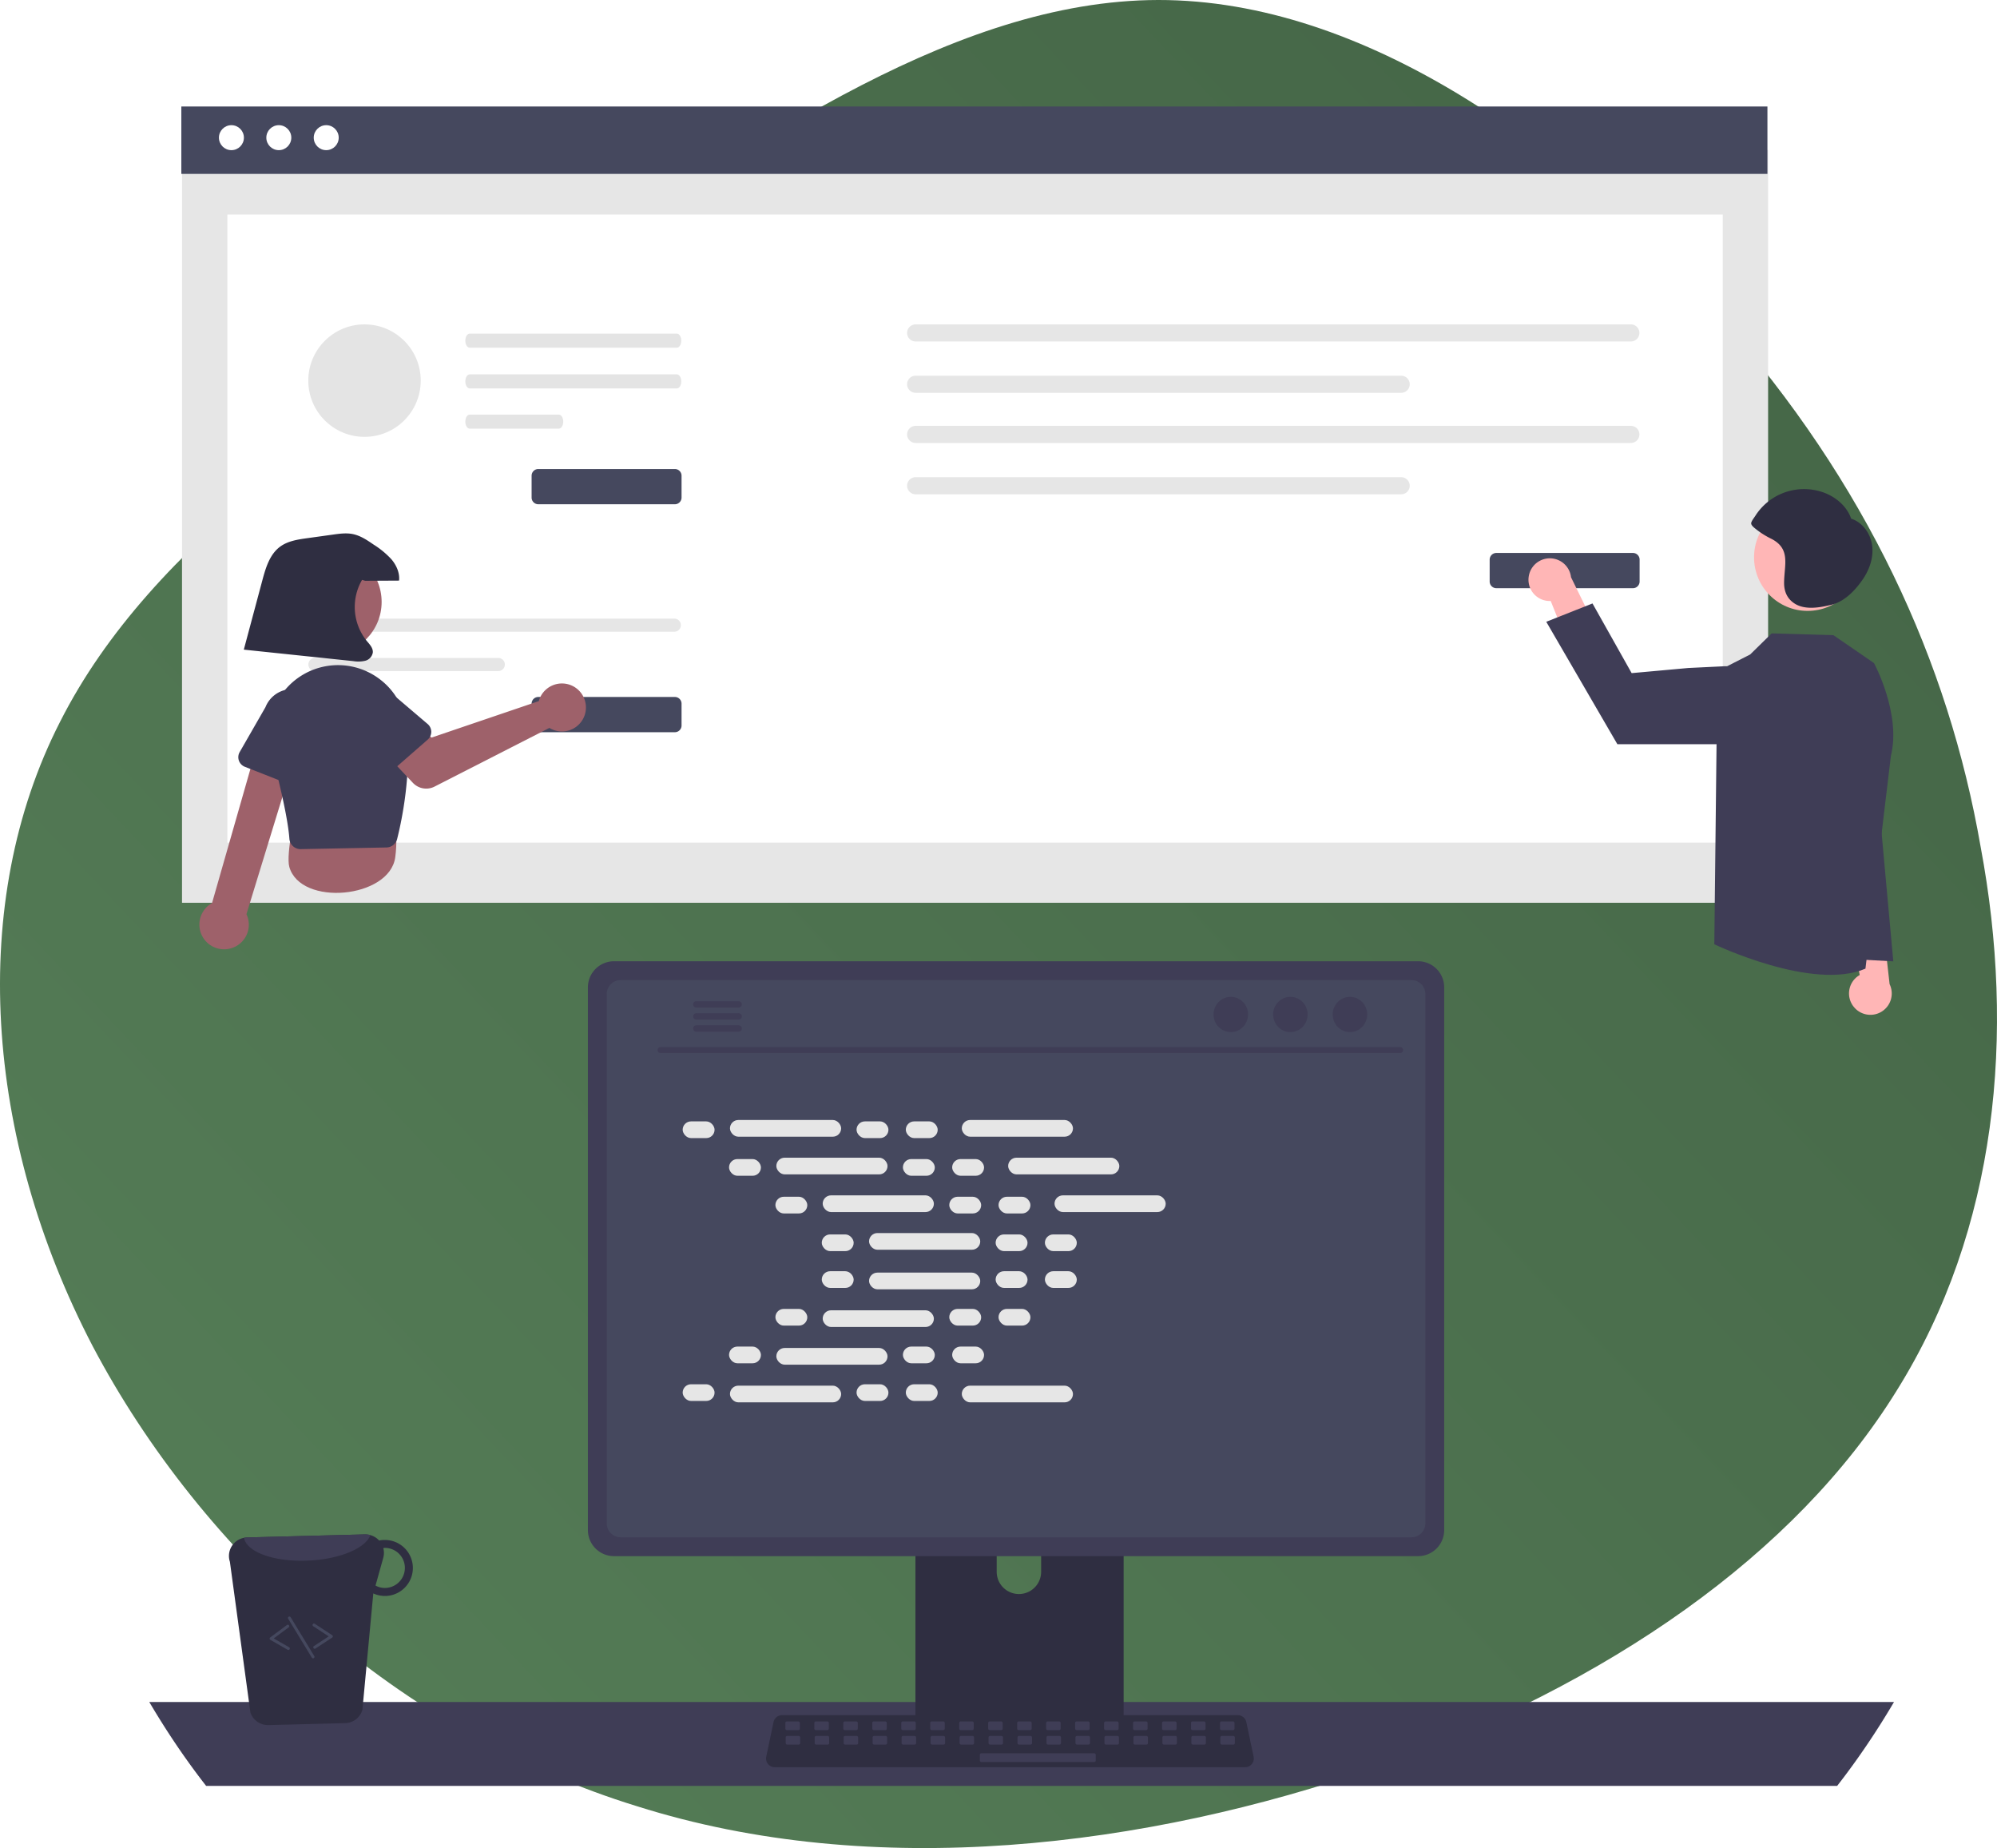 <?xml version="1.0" encoding="UTF-8" standalone="no"?>
<svg
   inkscape:version="1.2.2 (b0a8486541, 2022-12-01)"
   inkscape:export-ydpi="96"
   inkscape:export-xdpi="96"
   inkscape:export-filename="planning/planning.svg"
   xml:space="preserve"
   sodipodi:docname="development.svg"
   id="svg82"
   version="1.1"
   viewBox="0 0 854.533 790.637"
   height="790.637"
   width="854.533"
   data-name="Layer 1"
   xmlns:inkscape="http://www.inkscape.org/namespaces/inkscape"
   xmlns:sodipodi="http://sodipodi.sourceforge.net/DTD/sodipodi-0.dtd"
   xmlns="http://www.w3.org/2000/svg"
   xmlns:svg="http://www.w3.org/2000/svg"><defs
     id="defs86"><linearGradient
       id="sw-gradient"
       x1="-44.233"
       x2="36.394"
       y1="40.812"
       y2="-39.814"
       gradientTransform="matrix(10.583,0.676,-0.63,9.862,471.3,392.31)"
       gradientUnits="userSpaceOnUse"><stop
         id="stop1"
         stop-color="rgba(248, 117, 55, 1)"
         offset="0"
         style="stop-color:#567f58;stop-opacity:1.0" /><stop
         id="stop2"
         stop-color="rgba(251, 168, 31, 1)"
         offset="1"
         style="stop-color:#436345;stop-opacity:1;" /></linearGradient><filter
       style="color-interpolation-filters:sRGB;"
       inkscape:label="Drop Shadow"
       id="filter2322"
       x="-0.018"
       y="-0.051"
       width="1.033"
       height="1.079"><feFlood
         flood-opacity="0.149"
         flood-color="rgb(0,0,0)"
         result="flood"
         id="feFlood2312" /><feComposite
         in="flood"
         in2="SourceGraphic"
         operator="in"
         result="composite1"
         id="feComposite2314" /><feGaussianBlur
         in="composite1"
         stdDeviation="5"
         result="blur"
         id="feGaussianBlur2316" /><feOffset
         dx="-2.5"
         dy="-10"
         result="offset"
         id="feOffset2318" /><feComposite
         in="SourceGraphic"
         in2="offset"
         operator="over"
         result="composite2"
         id="feComposite2320" /></filter></defs><sodipodi:namedview
     id="namedview84"
     pagecolor="#505050"
     bordercolor="#eeeeee"
     borderopacity="1"
     inkscape:showpageshadow="0"
     inkscape:pageopacity="0"
     inkscape:pagecheckerboard="0"
     inkscape:deskcolor="#505050"
     showgrid="false"
     inkscape:zoom="1.0047593"
     inkscape:cx="492.15767"
     inkscape:cy="374.21898"
     inkscape:window-width="1920"
     inkscape:window-height="1011"
     inkscape:window-x="0"
     inkscape:window-y="0"
     inkscape:window-maximized="1"
     inkscape:current-layer="svg82" /><path
     fill="url(#sw-gradient)"
     d="m 736.465,136.427 c 62.154,70.285 97.276,146.42 111.078,225.93 14.908,79.58 7.329,163.408 -35.972,232.637 C 768.209,665.167 688.019,720.671 589.122,756.032 490.286,790.451 373.849,804.798 272.596,772.749 171.282,741.644 86.259,664.214 39.692,575.979 -6.815,486.8 -13.699,385.944 25.66,308.885 65.079,230.881 150.74,176.675 237.809,117.821 324.817,59.911 412.067,-1.772 499.702,0.039 588.443,1.921 675.357,67.157 736.465,136.427 Z"
     width="100%"
     height="100%"
     style="fill:url(#sw-gradient)"
     stroke-width="0"
     id="path3007" /><g
     id="g63336"
     transform="matrix(1.24,0,0,1.24,-100.171,146.762)"
     style="display:inline"><path
       d="m 132.296,468.86 a 201.671,289.004 0 0 0 19.623,28.95 h 562.842 a 201.671,289.004 0 0 0 19.622,-28.95 z"
       fill="#3f3d56"
       id="path63000"
       style="stroke-width:0.835" /><path
       d="m 556.61,538.664 v 102.56 h 71.85 v -102.56 a 3.448,3.448 0 0 0 -2.43,-3.3 3.175,3.175 0 0 0 -1.03,-0.16 H 560.08 a 3.463,3.463 0 0 0 -3.47,3.46 z m 28.04,35.24 a 7.67,7.67 0 0 1 15.34,0 v 11.9 a 7.67,7.67 0 0 1 -15.34,0 z"
       transform="translate(-159.92,-161.864)"
       fill="#2f2e41"
       id="path63002" /><path
       d="m 556.39,637.944 v 9.89 a 1.946,1.946 0 0 0 1.93,1.94 h 68.43 a 1.94,1.94 0 0 0 1.93,-1.94 v -9.89 z"
       transform="translate(-159.92,-161.864)"
       fill="#3f3d56"
       id="path63004" /><path
       d="m 443.58,384.144 v 187.26 a 9.007,9.007 0 0 0 9,9 h 277.5 a 9.007,9.007 0 0 0 9,-9 v -187.26 a 9.011,9.011 0 0 0 -9,-8.99 h -277.5 a 9.012,9.012 0 0 0 -9,8.99 z"
       transform="translate(-159.92,-161.864)"
       fill="#3f3d56"
       id="path63006" /><path
       d="m 450.09,386.474 v 182.62 a 4.818,4.818 0 0 0 4.81,4.81 h 272.87 a 4.818,4.818 0 0 0 4.81,-4.81 v -182.62 a 4.82,4.82 0 0 0 -4.81,-4.82 h -272.87 a 4.821,4.821 0 0 0 -4.81,4.82 z"
       transform="translate(-159.92,-161.864)"
       fill="#45485e"
       id="path63008" /><path
       d="m 505.73,652.104 a 2.948,2.948 0 0 0 2.32,1.11 H 670.39 a 2.987,2.987 0 0 0 2.92,-3.6 l -2.52,-11.97 a 2.993,2.993 0 0 0 -1.86,-2.17 2.895,2.895 0 0 0 -1.06,-0.2 H 510.56 a 2.894,2.894 0 0 0 -1.06,0.2 2.992,2.992 0 0 0 -1.86,2.17 l -2.52,11.97 a 2.985,2.985 0 0 0 0.61,2.49 z"
       transform="translate(-159.92,-161.864)"
       fill="#2f2e41"
       id="path63010" /><rect
       x="661.717"
       y="637.43"
       width="5"
       height="3"
       rx="0.488"
       transform="rotate(180,584.257,557.998)"
       fill="#3f3d56"
       id="rect63012" /><rect
       x="651.717"
       y="637.43"
       width="5"
       height="3"
       rx="0.488"
       transform="rotate(180,574.257,557.998)"
       fill="#3f3d56"
       id="rect63014" /><rect
       x="641.717"
       y="637.43"
       width="5"
       height="3"
       rx="0.488"
       transform="rotate(180,564.257,557.998)"
       fill="#3f3d56"
       id="rect63016" /><rect
       x="631.717"
       y="637.43"
       width="5"
       height="3"
       rx="0.488"
       transform="rotate(180,554.257,557.998)"
       fill="#3f3d56"
       id="rect63018" /><rect
       x="621.717"
       y="637.43"
       width="5"
       height="3"
       rx="0.488"
       transform="rotate(180,544.257,557.998)"
       fill="#3f3d56"
       id="rect63020" /><rect
       x="611.717"
       y="637.43"
       width="5"
       height="3"
       rx="0.488"
       transform="rotate(180,534.257,557.998)"
       fill="#3f3d56"
       id="rect63022" /><rect
       x="601.717"
       y="637.43"
       width="5"
       height="3"
       rx="0.488"
       transform="rotate(180,524.257,557.998)"
       fill="#3f3d56"
       id="rect63024" /><rect
       x="591.717"
       y="637.43"
       width="5"
       height="3"
       rx="0.488"
       transform="rotate(180,514.257,557.998)"
       fill="#3f3d56"
       id="rect63026" /><rect
       x="581.717"
       y="637.43"
       width="5"
       height="3"
       rx="0.488"
       transform="rotate(180,504.257,557.998)"
       fill="#3f3d56"
       id="rect63028" /><rect
       x="571.717"
       y="637.43"
       width="5"
       height="3"
       rx="0.488"
       transform="rotate(180,494.257,557.998)"
       fill="#3f3d56"
       id="rect63030" /><rect
       x="561.717"
       y="637.43"
       width="5"
       height="3"
       rx="0.488"
       transform="rotate(180,484.257,557.998)"
       fill="#3f3d56"
       id="rect63032" /><rect
       x="551.717"
       y="637.43"
       width="5"
       height="3"
       rx="0.488"
       transform="rotate(180,474.257,557.998)"
       fill="#3f3d56"
       id="rect63034" /><rect
       x="541.717"
       y="637.43"
       width="5"
       height="3"
       rx="0.488"
       transform="rotate(180,464.257,557.998)"
       fill="#3f3d56"
       id="rect63036" /><rect
       x="531.717"
       y="637.43"
       width="5"
       height="3"
       rx="0.488"
       transform="rotate(180,454.257,557.998)"
       fill="#3f3d56"
       id="rect63038" /><rect
       x="521.717"
       y="637.43"
       width="5"
       height="3"
       rx="0.488"
       transform="rotate(180,444.257,557.998)"
       fill="#3f3d56"
       id="rect63040" /><rect
       x="511.717"
       y="637.43"
       width="5"
       height="3"
       rx="0.488"
       transform="rotate(180,434.257,557.998)"
       fill="#3f3d56"
       id="rect63042" /><rect
       x="661.835"
       y="642.43"
       width="5"
       height="3"
       rx="0.488"
       transform="rotate(180,584.375,562.998)"
       fill="#3f3d56"
       id="rect63044" /><rect
       x="651.835"
       y="642.43"
       width="5"
       height="3"
       rx="0.488"
       transform="rotate(180,574.375,562.998)"
       fill="#3f3d56"
       id="rect63046" /><rect
       x="641.835"
       y="642.43"
       width="5"
       height="3"
       rx="0.488"
       transform="rotate(180,564.375,562.998)"
       fill="#3f3d56"
       id="rect63048" /><rect
       x="631.835"
       y="642.43"
       width="5"
       height="3"
       rx="0.488"
       transform="rotate(180,554.375,562.998)"
       fill="#3f3d56"
       id="rect63050" /><rect
       x="621.835"
       y="642.43"
       width="5"
       height="3"
       rx="0.488"
       transform="rotate(180,544.375,562.998)"
       fill="#3f3d56"
       id="rect63052" /><rect
       x="611.835"
       y="642.43"
       width="5"
       height="3"
       rx="0.488"
       transform="rotate(180,534.375,562.998)"
       fill="#3f3d56"
       id="rect63054" /><rect
       x="601.835"
       y="642.43"
       width="5"
       height="3"
       rx="0.488"
       transform="rotate(180,524.375,562.998)"
       fill="#3f3d56"
       id="rect63056" /><rect
       x="591.835"
       y="642.43"
       width="5"
       height="3"
       rx="0.488"
       transform="rotate(180,514.375,562.998)"
       fill="#3f3d56"
       id="rect63058" /><rect
       x="581.835"
       y="642.43"
       width="5"
       height="3"
       rx="0.488"
       transform="rotate(180,504.375,562.998)"
       fill="#3f3d56"
       id="rect63060" /><rect
       x="571.835"
       y="642.43"
       width="5"
       height="3"
       rx="0.488"
       transform="rotate(180,494.375,562.998)"
       fill="#3f3d56"
       id="rect63062" /><rect
       x="561.835"
       y="642.43"
       width="5"
       height="3"
       rx="0.488"
       transform="rotate(180,484.375,562.998)"
       fill="#3f3d56"
       id="rect63064" /><rect
       x="551.835"
       y="642.43"
       width="5"
       height="3"
       rx="0.488"
       transform="rotate(180,474.375,562.998)"
       fill="#3f3d56"
       id="rect63066" /><rect
       x="541.835"
       y="642.43"
       width="5"
       height="3"
       rx="0.488"
       transform="rotate(180,464.375,562.998)"
       fill="#3f3d56"
       id="rect63068" /><rect
       x="531.835"
       y="642.43"
       width="5"
       height="3"
       rx="0.488"
       transform="rotate(180,454.375,562.998)"
       fill="#3f3d56"
       id="rect63070" /><rect
       x="521.835"
       y="642.43"
       width="5"
       height="3"
       rx="0.488"
       transform="rotate(180,444.375,562.998)"
       fill="#3f3d56"
       id="rect63072" /><rect
       x="511.835"
       y="642.43"
       width="5"
       height="3"
       rx="0.488"
       transform="rotate(180,434.375,562.998)"
       fill="#3f3d56"
       id="rect63074" /><rect
       x="578.835"
       y="648.43"
       width="40"
       height="3"
       rx="0.488"
       transform="rotate(180,518.875,568.998)"
       fill="#3f3d56"
       id="rect63076" /><path
       d="m 468.612,406.811 h 255.323 a 1.016,1.016 0 0 0 0,-2.031 H 468.612 a 1.016,1.016 0 0 0 0,2.031 z"
       transform="translate(-159.92,-161.864)"
       fill="#3f3d56"
       id="path63078" /><ellipse
       cx="546.635"
       cy="231.649"
       rx="5.95"
       ry="6.083"
       fill="#3f3d56"
       id="ellipse63080" /><ellipse
       cx="526.079"
       cy="231.649"
       rx="5.95"
       ry="6.083"
       fill="#3f3d56"
       id="ellipse63082" /><ellipse
       cx="505.523"
       cy="231.649"
       rx="5.95"
       ry="6.083"
       fill="#3f3d56"
       id="ellipse63084" /><path
       d="m 479.9,390.044 a 1.095,1.095 0 0 0 1.09,1.1 h 14.6 a 1.105,1.105 0 0 0 0,-2.21 h -14.6 a 1.103,1.103 0 0 0 -1.09,1.11 z"
       transform="translate(-159.92,-161.864)"
       fill="#3f3d56"
       id="path63086" /><path
       d="m 479.9,394.194 a 1.095,1.095 0 0 0 1.09,1.1 h 14.6 a 1.105,1.105 0 0 0 0,-2.21 h -14.6 a 1.103,1.103 0 0 0 -1.09,1.11 z"
       transform="translate(-159.92,-161.864)"
       fill="#3f3d56"
       id="path63088" /><path
       d="m 479.9,398.334 a 1.103,1.103 0 0 0 1.09,1.11 h 14.6 a 1.105,1.105 0 0 0 0,-2.21 h -14.6 a 1.095,1.095 0 0 0 -1.09,1.1 z"
       transform="translate(-159.92,-161.864)"
       fill="#3f3d56"
       id="path63090" /><rect
       x="316.366"
       y="268.543"
       width="11.006"
       height="5.76"
       rx="2.88"
       fill="#e6e6e6"
       id="rect63092" /><rect
       x="376.366"
       y="268.543"
       width="11.006"
       height="5.76"
       rx="2.88"
       fill="#e6e6e6"
       id="rect63094" /><rect
       x="393.366"
       y="268.543"
       width="11.006"
       height="5.76"
       rx="2.88"
       fill="#e6e6e6"
       id="rect63096" /><rect
       x="332.686"
       y="268.063"
       width="38.366"
       height="5.76"
       rx="2.88"
       fill="#e6e6e6"
       id="rect63098" /><rect
       x="412.686"
       y="268.063"
       width="38.366"
       height="5.76"
       rx="2.88"
       fill="#e6e6e6"
       id="rect63100" /><rect
       x="332.366"
       y="281.543"
       width="11.006"
       height="5.76"
       rx="2.88"
       fill="#e6e6e6"
       id="rect63102" /><rect
       x="392.366"
       y="281.543"
       width="11.006"
       height="5.76"
       rx="2.88"
       fill="#e6e6e6"
       id="rect63104" /><rect
       x="409.366"
       y="281.543"
       width="11.006"
       height="5.76"
       rx="2.88"
       fill="#e6e6e6"
       id="rect63106" /><rect
       x="348.686"
       y="281.063"
       width="38.366"
       height="5.76"
       rx="2.88"
       fill="#e6e6e6"
       id="rect63108" /><rect
       x="428.686"
       y="281.063"
       width="38.366"
       height="5.76"
       rx="2.88"
       fill="#e6e6e6"
       id="rect63110" /><rect
       x="348.366"
       y="294.543"
       width="11.006"
       height="5.76"
       rx="2.88"
       fill="#e6e6e6"
       id="rect63112" /><rect
       x="408.366"
       y="294.543"
       width="11.006"
       height="5.76"
       rx="2.88"
       fill="#e6e6e6"
       id="rect63114" /><rect
       x="425.366"
       y="294.543"
       width="11.006"
       height="5.76"
       rx="2.88"
       fill="#e6e6e6"
       id="rect63116" /><rect
       x="364.686"
       y="294.063"
       width="38.366"
       height="5.76"
       rx="2.88"
       fill="#e6e6e6"
       id="rect63118" /><rect
       x="444.686"
       y="294.063"
       width="38.366"
       height="5.76"
       rx="2.88"
       fill="#e6e6e6"
       id="rect63120" /><rect
       x="364.366"
       y="307.543"
       width="11.006"
       height="5.76"
       rx="2.88"
       fill="#e6e6e6"
       id="rect63122" /><rect
       x="424.366"
       y="307.543"
       width="11.006"
       height="5.76"
       rx="2.88"
       fill="#e6e6e6"
       id="rect63124" /><rect
       x="441.366"
       y="307.543"
       width="11.006"
       height="5.76"
       rx="2.88"
       fill="#e6e6e6"
       id="rect63126" /><rect
       x="380.686"
       y="307.063"
       width="38.366"
       height="5.76"
       rx="2.88"
       fill="#e6e6e6"
       id="rect63128" /><rect
       x="376.366"
       y="359.237"
       width="11.006"
       height="5.76"
       rx="2.88"
       fill="#e6e6e6"
       id="rect63130" /><rect
       x="393.366"
       y="359.237"
       width="11.006"
       height="5.76"
       rx="2.88"
       fill="#e6e6e6"
       id="rect63132" /><rect
       x="412.686"
       y="359.717"
       width="38.366"
       height="5.76"
       rx="2.88"
       fill="#e6e6e6"
       id="rect63134" /><rect
       x="316.366"
       y="359.237"
       width="11.006"
       height="5.76"
       rx="2.88"
       fill="#e6e6e6"
       id="rect63136" /><rect
       x="332.686"
       y="359.717"
       width="38.366"
       height="5.76"
       rx="2.88"
       fill="#e6e6e6"
       id="rect63138" /><rect
       x="332.366"
       y="346.237"
       width="11.006"
       height="5.76"
       rx="2.88"
       fill="#e6e6e6"
       id="rect63140" /><rect
       x="392.366"
       y="346.237"
       width="11.006"
       height="5.76"
       rx="2.88"
       fill="#e6e6e6"
       id="rect63142" /><rect
       x="409.366"
       y="346.237"
       width="11.006"
       height="5.76"
       rx="2.88"
       fill="#e6e6e6"
       id="rect63144" /><rect
       x="348.686"
       y="346.717"
       width="38.366"
       height="5.76"
       rx="2.88"
       fill="#e6e6e6"
       id="rect63146" /><rect
       x="348.366"
       y="333.237"
       width="11.006"
       height="5.76"
       rx="2.88"
       fill="#e6e6e6"
       id="rect63148" /><rect
       x="408.366"
       y="333.237"
       width="11.006"
       height="5.76"
       rx="2.88"
       fill="#e6e6e6"
       id="rect63150" /><rect
       x="425.366"
       y="333.237"
       width="11.006"
       height="5.76"
       rx="2.88"
       fill="#e6e6e6"
       id="rect63152" /><rect
       x="364.686"
       y="333.717"
       width="38.366"
       height="5.76"
       rx="2.88"
       fill="#e6e6e6"
       id="rect63154" /><rect
       x="364.366"
       y="320.237"
       width="11.006"
       height="5.76"
       rx="2.88"
       fill="#e6e6e6"
       id="rect63156" /><rect
       x="424.366"
       y="320.237"
       width="11.006"
       height="5.76"
       rx="2.88"
       fill="#e6e6e6"
       id="rect63158" /><rect
       x="441.366"
       y="320.237"
       width="11.006"
       height="5.76"
       rx="2.88"
       fill="#e6e6e6"
       id="rect63160" /><rect
       x="380.686"
       y="320.717"
       width="38.366"
       height="5.76"
       rx="2.88"
       fill="#e6e6e6"
       id="rect63162" /><path
       d="m 167.197,472.502 a 6.416,6.416 0 0 0 6.183,4.331 l 26.492,-0.682 a 6.328,6.328 0 0 0 5.981,-4.657 l 3.749,-40.087 a 9.794,9.794 0 0 0 4.238,0.871 9.661,9.661 0 0 0 -0.485,-19.317 8.184,8.184 0 0 0 -1.736,0.181 6.548,6.548 0 0 0 -4.874,-2.103 l -40.751,1.052 a 5.854,5.854 0 0 0 -1.005,0.125 6.365,6.365 0 0 0 -4.873,8.265 z m 43.173,-43.817 2.668,-9.553 a 6.506,6.506 0 0 0 0.02,-3.375 c 0.129,-3.4e-4 0.244,-0.062 0.373,-0.062 a 6.91,6.91 0 0 1 0.324,13.817 6.505,6.505 0 0 1 -3.385,-0.828 z"
       fill="#2f2e41"
       id="path63168" /><path
       d="m 164.989,412.216 c 0.868,4.964 10.629,8.454 22.366,7.847 10.793,-0.497 19.617,-4.287 21.234,-8.779 a 6.025,6.025 0 0 0 -1.844,-0.246 l -40.751,1.052 a 5.854,5.854 0 0 0 -1.005,0.125 z"
       fill="#3f3d56"
       id="path63170" /><path
       d="m 189.506,450.473 a 0.497,0.497 0 0 0 0.151,-0.066 l 5.753,-3.766 a 0.499,0.499 0 0 0 3.2e-4,-0.836 l -5.98,-3.917 a 0.5,0.5 0 1 0 -0.548,0.836 l 5.341,3.498 -5.114,3.348 a 0.5,0.5 0 0 0 0.396,0.903 z"
       fill="#45485e"
       id="path63172" /><path
       d="m 180.419,450.892 a 0.5,0.5 0 0 0 0.126,-0.918 l -5.303,-3.04 5.126,-3.807 a 0.5,0.5 0 1 0 -0.596,-0.802 l -5.739,4.263 a 0.5,0.5 0 0 0 0.049,0.835 l 5.965,3.42 a 0.5,0.5 0 0 0 0.372,0.051 z"
       fill="#45485e"
       id="path63174" /><path
       d="m 188.934,453.773 a 0.482,0.482 0 0 0 0.137,-0.058 0.5,0.5 0 0 0 0.168,-0.687 l -8.155,-13.408 a 0.5,0.5 0 0 0 -0.854,0.521 l 8.155,13.408 a 0.5,0.5 0 0 0 0.55,0.224 z"
       fill="#45485e"
       id="path63176" /></g><g
     id="g62962"
     transform="matrix(0.903,0,0,0.903,24.937,54.591)"
     style="display:inline;filter:url(#filter2322)"><path
       d="m 967.084,558.393 a 10.056,10.056 0 0 1 2.728,-15.176 l -6.582,-35.123 17.12,7.193 3.626,32.251 a 10.11,10.11 0 0 1 -16.892,10.856 z"
       transform="translate(-113.662,-131.731)"
       fill="#ffb6b6"
       id="path62833" /><rect
       id="f38b076b-59d8-4a3a-9764-ba710fdc09c8"
       data-name="Rectangle 62"
       x="61.138"
       y="20.606"
       width="751.606"
       height="356.65"
       fill="#e6e6e6" /><rect
       id="a3e272cc-df3f-4d80-b321-62d216886f20"
       data-name="Rectangle 75"
       x="82.63"
       y="51.189"
       width="708.622"
       height="297.564"
       fill="#ffffff" /><rect
       id="e835d13b-e721-4725-9202-bbf482b4bd3b"
       data-name="Rectangle 80"
       x="60.817"
       width="751.606"
       height="31.93"
       fill="#45485e"
       y="0" /><circle
       id="be4979c6-1dab-43b6-a6ee-71cd46d62419"
       data-name="Ellipse 90"
       cx="84.545"
       cy="14.769"
       r="5.918"
       fill="#ffffff" /><circle
       id="b0ea5047-583b-4910-b1a7-8a4b76ab40b8"
       data-name="Ellipse 91"
       cx="107.009"
       cy="14.769"
       r="5.918"
       fill="#ffffff" /><circle
       id="f37d9a3e-ad35-4554-bb71-f31101cbe222"
       data-name="Ellipse 92"
       cx="129.473"
       cy="14.769"
       r="5.918"
       fill="#ffffff" /><path
       id="bb164f67-fbc5-46a9-bc53-51bf316e72eb-261"
       data-name="Path 142"
       d="m 237.734,374.365 a 3.106,3.106 0 0 0 0,6.211 h 170.406 a 3.106,3.106 0 0 0 0,-6.211 z"
       transform="translate(-113.662,-131.731)"
       fill="#e6e6e6" /><path
       id="a443cdab-5007-48b4-8b70-6d9701024bb2-262"
       data-name="Path 143"
       d="m 237.734,393 a 3.106,3.106 0 0 0 0,6.211 h 86.996 a 3.106,3.106 0 0 0 0,-6.211 z"
       transform="translate(-113.662,-131.731)"
       fill="#e6e6e6" /><path
       id="f7d6bd93-8cee-4d05-900c-0964279c7a84-263"
       data-name="Path 154"
       d="m 408.355,428.181 h -64.731 a 3.166,3.166 0 0 1 -3.162,-3.162 V 414.648 a 3.166,3.166 0 0 1 3.162,-3.162 h 64.731 a 3.166,3.166 0 0 1 3.162,3.162 v 10.371 a 3.166,3.166 0 0 1 -3.162,3.162 z"
       transform="translate(-113.662,-131.731)"
       fill="#45485e" /><path
       id="b9375ed9-a91c-4567-8040-b14da9424350-264"
       data-name="Path 154"
       d="m 408.355,320.181 h -64.731 a 3.166,3.166 0 0 1 -3.162,-3.162 V 306.648 a 3.166,3.166 0 0 1 3.162,-3.162 h 64.731 a 3.166,3.166 0 0 1 3.162,3.162 v 10.371 a 3.166,3.166 0 0 1 -3.162,3.162 z"
       transform="translate(-113.662,-131.731)"
       fill="#45485e" /><path
       id="e51c2c64-3ae5-421d-97d2-6993e1b4a0e1-265"
       data-name="Path 142"
       d="m 522.45,234.962 a 4.052,4.052 0 0 0 0,8.104 h 338.912 a 4.052,4.052 0 0 0 0,-8.104 z"
       transform="translate(-113.662,-131.731)"
       fill="#e6e6e6" /><path
       id="bb6ebd78-ef21-4bf3-8138-c36b4f5ae8d3-266"
       data-name="Path 143"
       d="m 522.45,259.277 a 4.052,4.052 0 0 0 0,8.104 h 230.075 a 4.052,4.052 0 0 0 0,-8.104 z"
       transform="translate(-113.662,-131.731)"
       fill="#e6e6e6" /><path
       id="b0279cb1-e051-4fdd-8ff4-a6bdaa244cb4-267"
       data-name="Path 142"
       d="m 522.45,283.042 a 4.052,4.052 0 0 0 0,8.104 h 338.912 a 4.052,4.052 0 0 0 0,-8.104 z"
       transform="translate(-113.662,-131.731)"
       fill="#e6e6e6" /><path
       id="b8fe22d0-d29e-4fd2-8057-acce26acd380-268"
       data-name="Path 143"
       d="m 522.45,307.358 a 4.052,4.052 0 0 0 0,8.104 h 230.075 a 4.052,4.052 0 0 0 0,-8.104 z"
       transform="translate(-113.662,-131.731)"
       fill="#e6e6e6" /><path
       id="e1b0698e-7706-4223-aefd-57a6dfde5692-269"
       data-name="Path 154"
       d="m 862.355,359.948 h -64.731 a 3.166,3.166 0 0 1 -3.162,-3.162 v -10.371 a 3.166,3.166 0 0 1 3.162,-3.162 h 64.731 a 3.166,3.166 0 0 1 3.162,3.162 v 10.371 a 3.166,3.166 0 0 1 -3.162,3.162 z"
       transform="translate(-113.662,-131.731)"
       fill="#45485e" /><path
       id="f8f2501b-24d6-4bc5-9452-5f6747352c8d-270"
       data-name="Path 155"
       d="m 311.127,239.351 c -1.15,0.004 -2.081,1.497 -2.078,3.336 0.002,1.834 0.931,3.319 2.078,3.323 h 98.18 c 1.15,-0.004 2.081,-1.497 2.078,-3.336 -0.002,-1.834 -0.931,-3.319 -2.078,-3.323 z"
       transform="translate(-113.662,-131.731)"
       fill="#e4e4e4" /><path
       id="bf240ba4-7ac6-4616-9791-82be96e2dade-271"
       data-name="Path 156"
       d="m 311.127,258.643 c -1.15,0.004 -2.081,1.497 -2.078,3.336 0.002,1.834 0.931,3.319 2.078,3.323 h 98.18 c 1.15,-0.004 2.081,-1.497 2.078,-3.336 -0.002,-1.834 -0.931,-3.319 -2.078,-3.323 z"
       transform="translate(-113.662,-131.731)"
       fill="#e4e4e4" /><path
       id="a4452d36-433f-4f97-99ed-f04c2decb731-272"
       data-name="Path 157"
       d="m 311.127,277.702 c -1.15,0.004 -2.081,1.497 -2.078,3.336 0.002,1.834 0.931,3.319 2.078,3.323 h 42.247 c 1.15,-0.004 2.081,-1.497 2.078,-3.336 -0.002,-1.834 -0.931,-3.319 -2.078,-3.323 z"
       transform="translate(-113.662,-131.731)"
       fill="#e4e4e4" /><circle
       cx="147.615"
       cy="129.872"
       r="26.642"
       fill="#e4e4e4"
       id="circle62853" /><path
       d="m 812.935,354.671 a 10.056,10.056 0 0 0 10.453,11.335 l 13.316,33.161 10.577,-15.263 -14.266,-29.151 a 10.11,10.11 0 0 0 -20.079,-0.082 z"
       transform="translate(-113.662,-131.731)"
       fill="#ffb6b6"
       id="path62855" /><path
       d="m 976.586,395.427 -19.228,-13.216 -29.26,-0.85 -10.19,9.99 -15.55,7.941 -1.44,129.364 c 0,0 46.565,22.319 71.617,11.546 l 12.051,-100.774 c 5,-20 -8,-44 -8,-44 z"
       transform="translate(-113.662,-131.731)"
       fill="#3f3d56"
       id="path62869" /><path
       d="m 906.264,433.861 h -51.288 l -33.696,-58.002 21.911,-8.679 18.556,33.008 26.857,-2.431 16.769,-0.811 a 18.468,18.468 0 0 1 19.222,20.697 v 0 a 18.49,18.49 0 0 1 -18.331,16.218 z"
       transform="translate(-113.662,-131.731)"
       fill="#3f3d56"
       id="path62871" /><circle
       cx="831.452"
       cy="213.606"
       r="25.37"
       fill="#ffb6b6"
       id="circle62873" /><path
       d="m 975.683,339.566 c -0.779,-5.57 -4.551,-10.858 -9.916,-12.546 -2.131,-6.189 -7.776,-10.745 -14.012,-12.731 a 27.372,27.372 0 0 0 -31.467,11.477 c -0.477,0.75 -1.945,2.594 -1.904,3.49 0.052,1.137 1.792,2.312 2.666,3.029 a 39.086,39.086 0 0 0 6.97,4.302 c 9.123,4.73 6.086,12.162 5.962,20.585 -0.06,4.093 1.306,7.588 4.797,9.926 5.037,3.374 12.246,2.032 17.727,0.678 6.219,-1.537 11.389,-7 14.936,-12.268 3.141,-4.665 5.021,-10.372 4.241,-15.942 z"
       transform="translate(-113.662,-131.731)"
       fill="#2f2e41"
       id="path62875" /><polygon
       points="872.069,405.008 840.352,403.307 862.197,296.725 "
       fill="#3f3d56"
       id="polygon62877" /><path
       id="polygon62889"
       style="fill:#9e616a"
       d="M 111.983,360.261 C 110.27,354.199 115.268,332.323 115.268,332.323 l 44.988,-2.327 c 0,0 3.814,12.16 1.918,25.756 -2.713,19.463 -44.848,23.42 -50.192,4.509 z"
       sodipodi:nodetypes="sccss" /><path
       d="m 197.878,530.599 a 11.637,11.637 0 0 0 7.456,-16.211 l 25.078,-81.761 -18.446,-3.656 -22.936,80.142 a 11.7,11.7 0 0 0 8.848,21.486 z"
       transform="translate(-113.662,-131.731)"
       fill="#9e616a"
       id="path62893" /><path
       d="m 230.953,483.575 a 5.285,5.285 0 0 1 -1.025,-0.101 v 0 a 5.301,5.301 0 0 1 -4.246,-4.803 c -0.583,-7.984 -3.472,-21.88 -8.587,-41.305 a 32.691,32.691 0 0 1 51.621,-34.137 32.269,32.269 0 0 1 12.45,22.068 c 2.542,22.388 -2.251,44.865 -4.429,53.49 a 5.312,5.312 0 0 1 -5.035,4.002 L 231.066,483.574 c -0.038,8.4e-4 -0.075,10e-4 -0.113,10e-4 z"
       transform="translate(-113.662,-131.731)"
       fill="#3f3d56"
       id="path62895" /><path
       d="m 344.481,411.757 a 11.402,11.402 0 0 0 -0.6,1.692 l -50.864,17.284 -9.828,-8.586 -14.897,13.139 15.922,16.891 a 8.666,8.666 0 0 0 10.248,1.773 l 54.428,-27.802 a 11.371,11.371 0 1 0 -4.409,-14.392 z"
       transform="translate(-113.662,-131.731)"
       fill="#9e616a"
       id="path62897" /><path
       d="m 291.244,431.678 -18.542,16.195 a 4.875,4.875 0 0 1 -7.308,-1.037 l -13.263,-20.653 a 13.537,13.537 0 0 1 20.444,-17.751 l 18.624,15.864 a 4.875,4.875 0 0 1 0.045,7.381 z"
       transform="translate(-113.662,-131.731)"
       fill="#3f3d56"
       id="path62899" /><path
       d="m 227.482,453.561 -22.914,-9.002 a 4.875,4.875 0 0 1 -2.445,-6.965 l 12.226,-21.283 a 13.537,13.537 0 0 1 25.171,9.974 l -5.506,23.837 a 4.875,4.875 0 0 1 -6.531,3.438 z"
       transform="translate(-113.662,-131.731)"
       fill="#3f3d56"
       id="path62901" /><circle
       cx="130.806"
       cy="234.729"
       r="24.925"
       fill="#9e616a"
       id="circle62903" /><path
       d="m 261.614,356.441 q 8.021,-0.045 16.043,-0.09 c 0.38,-3.645 -1.242,-7.271 -3.605,-10.071 a 41.058,41.058 0 0 0 -8.446,-6.982 c -3.067,-2.105 -6.245,-4.258 -9.892,-4.994 -3.057,-0.617 -6.216,-0.189 -9.304,0.241 q -6.143,0.854 -12.285,1.708 c -4.495,0.625 -9.198,1.332 -12.849,4.028 -4.938,3.646 -6.826,10.034 -8.413,15.962 l -8.782,32.816 51.871,5.441 a 14.261,14.261 0 0 0 5.653,-0.164 4.859,4.859 0 0 0 3.615,-3.952 c 0.149,-2.115 -1.529,-3.847 -2.892,-5.472 a 25.562,25.562 0 0 1 -2.205,-28.906 z"
       transform="translate(-113.662,-131.731)"
       fill="#2f2e41"
       id="path62907" /></g></svg>
